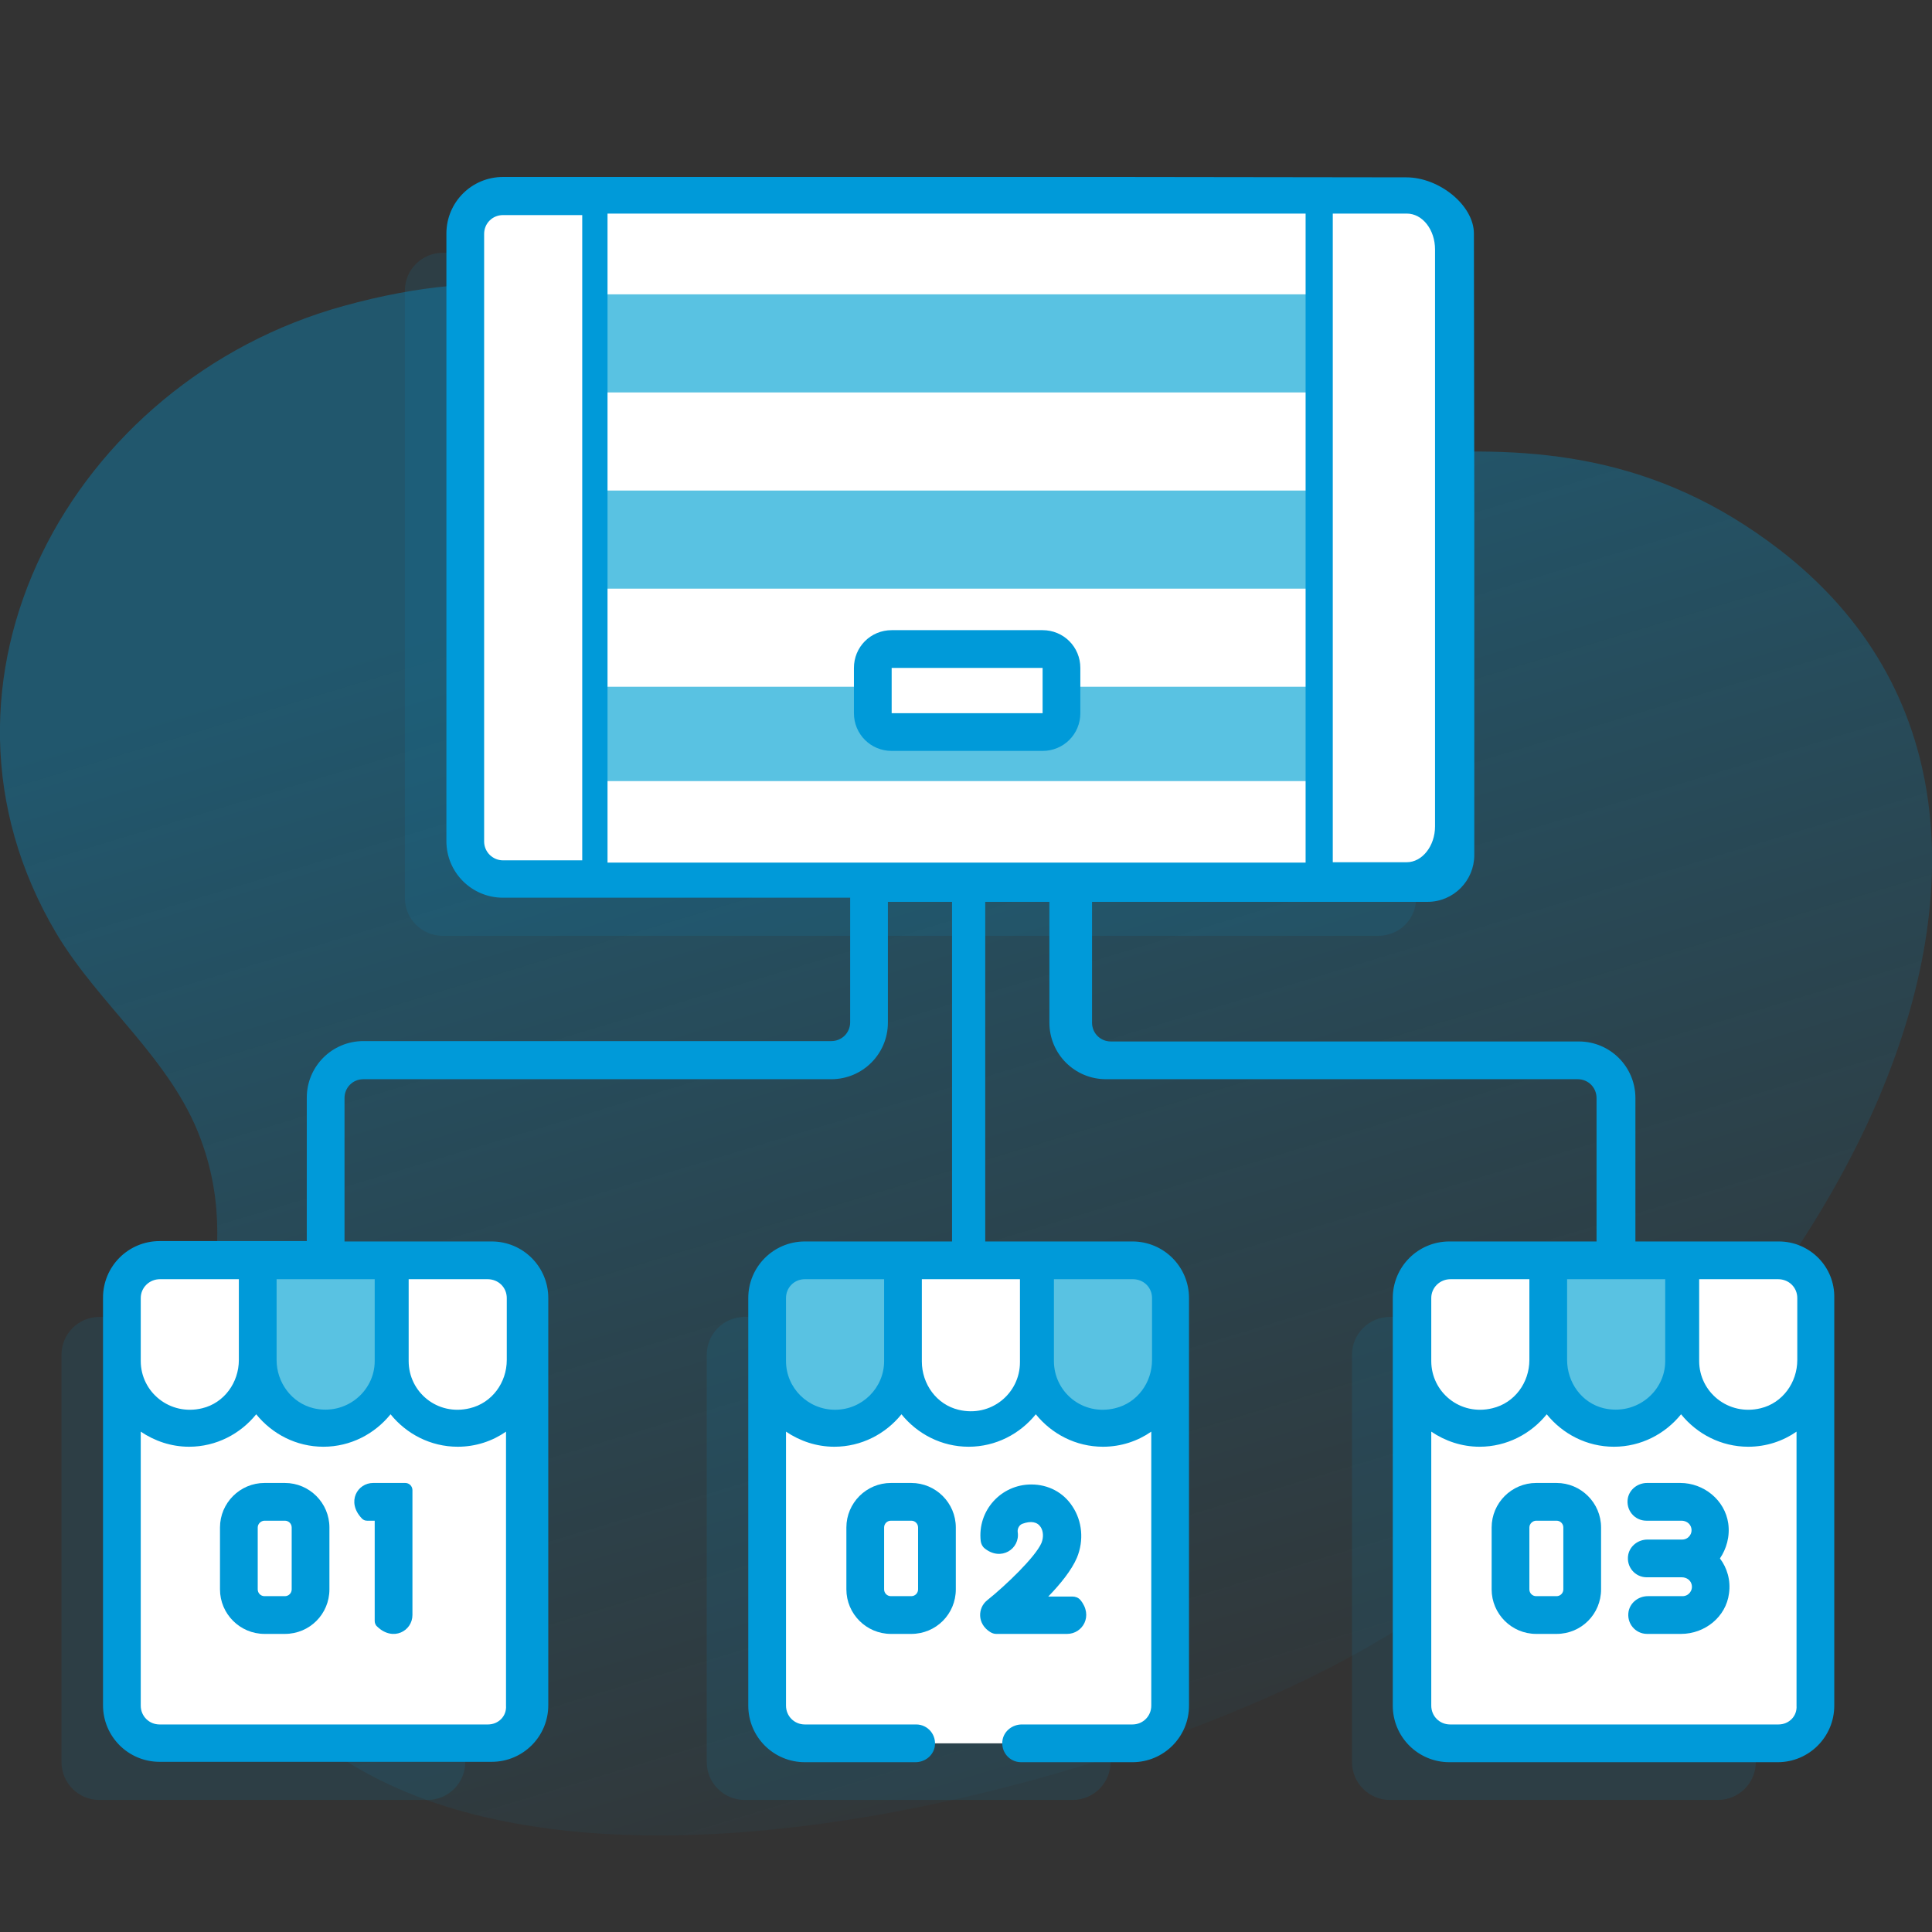 <?xml version="1.0" encoding="utf-8"?>
<!-- Generator: Adobe Illustrator 25.3.1, SVG Export Plug-In . SVG Version: 6.00 Build 0)  -->
<svg version="1.1" id="Capa_1" xmlns="http://www.w3.org/2000/svg" xmlns:xlink="http://www.w3.org/1999/xlink" x="0px" y="0px"
	 viewBox="0 0 512 512" style="enable-background:new 0 0 512 512;" xml:space="preserve">
<rect x="0" y="0" width="512" height="512" fill="#333333" stroke="none"/>
<style type="text/css">
	.st0{fill:url(#SVGID_1_);}
	.st1{opacity:0.11;}
	.st2{fill:#009AD9;}
	.st3{fill:#59C2E2;}
	.st4{fill:#FFFFFF;}
	.st5{fill:none;stroke:#009AD9;stroke-width:10;stroke-miterlimit:10;}
	.st6{display:none;fill:#6E80F8;}
</style>
<linearGradient id="SVGID_1_" gradientUnits="userSpaceOnUse" x1="899.177" y1="16736.098" x2="790.177" y2="16375.097" gradientTransform="matrix(1 0 0 1 -561.6 -16241.998)">
	<stop  offset="0" style="stop-color:#009AD9;stop-opacity:0"/>
	<stop  offset="1" style="stop-color:#009AD9;stop-opacity:0.35"/>
</linearGradient>
<path class="st0" d="M471.5,145.6c-65.4-50.3-128.9-9.3-199.6-23.8C200.6,107.2,172.2,58.6,91,81.1C19,101-24.6,180.6,14.9,247.3
	c11.3,19,30.5,33.4,38.3,54.6c12.7,34.3-6.6,60.7-2.8,94.4C66,536.4,280,482.2,358.7,438.6C482.2,370.2,565.7,218.1,471.5,145.6
	L471.5,145.6z"/>
<g>
	<g class="st1">
		<path class="st2" d="M375.3,238V77c0-5.5-4.5-10-10-10l-248,0c-5.5,0-10,4.5-10,10v161c0,5.5,4.5,10,10,10l248,0
			C370.9,248,375.3,243.5,375.3,238L375.3,238z"/>
		<path class="st2" d="M123.3,359c0-5.5-4.5-10-10-10h-87c-5.5,0-10,4.5-10,10l0,108c0,5.5,4.5,10,10,10h87c5.5,0,10-4.5,10-10
			L123.3,359z"/>
		<path class="st2" d="M294.3,359c0-5.5-4.5-10-10-10h-87c-5.5,0-10,4.5-10,10l0,108c0,5.5,4.5,10,10,10h87c5.5,0,10-4.5,10-10
			L294.3,359z"/>
		<path class="st2" d="M465.3,359c0-5.5-4.5-10-10-10h-87c-5.5,0-10,4.5-10,10l0,108c0,5.5,4.5,10,10,10h87c5.5,0,10-4.5,10-10
			L465.3,359z"/>
	</g>
	<path class="st3" d="M140.3,52h231v181h-231L140.3,52z"/>
	<g>
		<path class="st4" d="M140.3,52h231v26h-231L140.3,52z"/>
		<path class="st4" d="M140.3,104h231v26h-231L140.3,104z"/>
		<path class="st4" d="M140.3,156h231v26h-231L140.3,156z"/>
		<path class="st4" d="M140.3,207h231v26h-231L140.3,207z"/>
		<path class="st4" d="M158.3,233h-26c-5.5,0-10-4.5-10-10V62c0-5.5,4.5-10,10-10h26V233z"/>
		<path class="st4" d="M389.3,62v161c0,5.5-4.5,10-10,10h-26V52h26.1C384.9,52,389.3,56.5,389.3,62z"/>
		<path class="st4" d="M276.3,194h-40c-2.8,0-5-2.2-5-5v-12c0-2.8,2.2-5,5-5h40c2.8,0,5,2.2,5,5v12C281.3,191.8,279.1,194,276.3,194
			z"/>
	</g>
	<path class="st5" d="M276.3,194h-40c-2.8,0-5-2.2-5-5v-12c0-2.8,2.2-5,5-5h40c2.8,0,5,2.2,5,5v12C281.3,191.8,279.1,194,276.3,194z
		"/>
	<path class="st4" d="M138.3,355v97c0,5.5-4.5,10-10,10h-87c-5.5,0-10-4.5-10-10v-97H138.3z"/>
	<path class="st4" d="M31.3,360.3V344c0-5.5,4.5-10,10-10h26v26.7c0,11-10.1,19.7-21.6,17.5C37.8,376.7,31.3,368.4,31.3,360.3
		L31.3,360.3z"/>
	<path class="st3" d="M67.3,360.3V334h36v26.7c0,11-10.1,19.7-21.6,17.5C73.8,376.7,67.3,368.4,67.3,360.3L67.3,360.3z"/>
	<path class="st4" d="M102.3,360.3V334h26c5.5,0,10,4.5,10,10v16.7c0,11-10.1,19.7-21.6,17.5C108.8,376.7,102.3,368.4,102.3,360.3
		L102.3,360.3z"/>
	<path class="st4" d="M309.3,355v97c0,5.5-4.5,10-10,10h-87c-5.5,0-10-4.5-10-10v-97H309.3z"/>
	<path class="st3" d="M202.3,360.7V344c0-5.5,4.5-10,10-10h26v26.7c0,9.9-8,17.9-17.9,17.9h-0.3
		C210.3,378.6,202.3,370.6,202.3,360.7L202.3,360.7z"/>
	<path class="st4" d="M238.3,360.3V334h36v26.7c0,11-10.1,19.7-21.6,17.5C244.8,376.7,238.3,368.4,238.3,360.3L238.3,360.3z"/>
	<path class="st3" d="M291.3,378.6c-9.9,0-18-8-18-17.9V334h26c5.5,0,10,4.5,10,10v16.7C309.3,370.6,301.3,378.6,291.3,378.6z"/>
	<path class="st4" d="M480.3,355v97c0,5.5-4.5,10-10,10h-87c-5.5,0-10-4.5-10-10v-97H480.3z"/>
	<path class="st4" d="M391.3,378.6c-9.9,0-18-8-18-17.9V344c0-5.5,4.5-10,10-10h26v26.7C409.3,370.6,401.3,378.6,391.3,378.6z"/>
	<path class="st3" d="M427.3,378.6c-9.9,0-18-8-18-17.9V334h36v26.7C445.3,370.6,437.3,378.6,427.3,378.6z"/>
	<path class="st4" d="M462.3,378.6c-9.9,0-18-8-18-17.9V334h26c5.5,0,10,4.5,10,10v16.7C480.3,370.6,472.3,378.6,462.3,378.6z"/>
	<path class="st6" d="M64.6,235.3c-3.7,0-7.5-1.4-10.3-4.3c-5.7-5.7-5.7-15,0-20.6c5.7-5.7,15-5.7,20.6,0c5.7,5.7,5.7,15,0,20.6
		C72,233.9,68.3,235.3,64.6,235.3z M64.6,216.1c-1.2,0-2.4,0.4-3.3,1.3c-1.8,1.8-1.8,4.7,0,6.5c1.8,1.8,4.7,1.8,6.5,0
		c1.8-1.8,1.8-4.7,0-6.5C66.9,216.6,65.7,216.1,64.6,216.1z"/>
	<path class="st6" d="M453,207.5c-3.7,0-7.5-1.4-10.3-4.3c-5.7-5.7-5.7-15,0-20.7c6.8-6.8,18.6-5.5,23.5,3.9
		c0.3,0.6,0.6,1.2,0.8,1.9c1.7,5.5,0.2,11-3.6,14.8v0C460.5,206.1,456.8,207.5,453,207.5L453,207.5z M453.1,188.3
		c-1.4,0-2.8,0.6-3.8,1.9c-1.1,1.5-1.1,3.6-0.1,5.1c1.7,2.6,5.1,2.8,7.1,0.8c0,0,0,0,0,0c0.9-0.9,1.3-2,1.3-3.3s-0.5-2.4-1.3-3.3
		C455.4,188.8,454.3,188.3,453.1,188.3z"/>
	<path class="st6" d="M180.4,321h-3.1v-3.1c0-2.4-1.6-4.6-4-5.1c-3.2-0.6-6,1.8-6,4.9v3.2h-3.1c-2.4,0-4.6,1.6-5.1,4
		c-0.6,3.2,1.8,6,4.9,6h3.2v3.1c0,2.4,1.6,4.6,4,5.1c3.2,0.6,6-1.8,6-4.9V331h3.2c3.1,0,5.5-2.8,4.9-6
		C185,322.6,182.8,321,180.4,321z"/>
	<path class="st6" d="M96.6,248h-3.2v-3.1c0-2.4-1.6-4.6-4-5.1c-3.2-0.6-6,1.8-6,4.9v3.2h-3.1c-2.4,0-4.6,1.6-5.1,4
		c-0.6,3.2,1.8,6,4.9,6h3.2v3.1c0,2.4,1.6,4.6,4,5.1c3.2,0.6,6-1.8,6-4.9V258h3.1c2.4,0,4.6-1.6,5.1-4
		C102.1,250.8,99.7,248,96.6,248z"/>
	<path class="st6" d="M435.4,150h-3.1v-3.1c0-2.4-1.6-4.6-4-5.1c-3.2-0.6-6,1.8-6,4.9v3.2h-3.1c-2.4,0-4.6,1.6-5.1,4
		c-0.6,3.2,1.8,6,4.9,6h3.2v3.1c0,2.4,1.6,4.6,4,5.1c3.2,0.6,6-1.8,6-4.9V160h3.2c3.1,0,5.5-2.8,4.9-6
		C440,151.6,437.8,150,435.4,150z"/>
	<g>
		<path class="st2" d="M75.5,433h-5.4c-6.5,0-11.8-5.3-11.8-11.8v-16.4c0-6.5,5.3-11.8,11.8-11.8h5.4c6.5,0,11.8,5.3,11.8,11.8v16.4
			C87.3,427.7,82.1,433,75.5,433z M68.3,404.8v16.4c0,1,0.8,1.8,1.8,1.8h5.4c1,0,1.8-0.8,1.8-1.8v-16.4c0-1-0.8-1.8-1.8-1.8h-5.4
			C69.2,403,68.3,403.8,68.3,404.8z"/>
		<path class="st2" d="M99.3,429.6V403h-2c-0.6,0-1.1-0.2-1.5-0.7c-4-4.3-1.1-9.3,3.1-9.3h8.5c1.1,0,1.9,0.9,1.9,1.9v33.1
			c0,4.2-5.1,7.1-9.3,3.1C99.6,430.8,99.3,430.2,99.3,429.6L99.3,429.6z"/>
	</g>
	<path class="st2" d="M241.5,433h-5.4c-6.5,0-11.8-5.3-11.8-11.8v-16.4c0-6.5,5.3-11.8,11.8-11.8h5.4c6.5,0,11.8,5.3,11.8,11.8v16.4
		C253.3,427.7,248.1,433,241.5,433L241.5,433z M234.3,404.8v16.4c0,1,0.8,1.8,1.8,1.8h5.4c1,0,1.8-0.8,1.8-1.8v-16.4
		c0-1-0.8-1.8-1.8-1.8h-5.4C235.1,403,234.3,403.8,234.3,404.8L234.3,404.8z"/>
	<path class="st2" d="M282.8,433H264c-0.6,0-1.1-0.2-1.6-0.5c-3.5-2.2-3.3-6.4-0.8-8.4c5-4,12.8-11.5,14.4-15.2
		c0.6-1.5,0.5-3.1-0.2-4.2c-0.9-1.4-2.6-1.7-4.8-0.9c-0.9,0.3-1.4,1.3-1.3,2.2c0.7,4.4-4.4,7.9-8.8,4.3c-0.6-0.5-0.9-1.2-1-1.9
		c-0.9-8.1,5.4-15,13.4-15c4.5,0,8.5,2.1,10.9,5.8c2.6,3.9,3.1,9,1.2,13.6c-1.4,3.3-4.4,7-7.6,10.3h6.4c0.8,0,1.6,0.3,2.1,0.9
		C289.8,428.2,286.9,433,282.8,433L282.8,433z"/>
	<path class="st2" d="M412.5,433h-5.4c-6.5,0-11.8-5.3-11.8-11.8v-16.4c0-6.5,5.3-11.8,11.8-11.8h5.4c6.5,0,11.8,5.3,11.8,11.8v16.4
		C424.3,427.7,419.1,433,412.5,433L412.5,433z M405.3,404.8v16.4c0,1,0.8,1.8,1.8,1.8h5.4c1,0,1.8-0.8,1.8-1.8v-16.4
		c0-1-0.8-1.8-1.8-1.8h-5.4C406.2,403,405.3,403.8,405.3,404.8L405.3,404.8z"/>
	<path class="st2" d="M458,403.7c-0.9-6.2-6.5-10.7-12.7-10.7h-8.8c-2.4,0-4.6,1.6-5.1,4c-0.6,3.2,1.8,6,4.9,6h9.3
		c1.2,0,2.3,0.7,2.6,1.9c0.4,1.6-0.8,3.1-2.4,3.1h-9.2c-2.4,0-4.6,1.6-5.1,4c-0.6,3.2,1.8,6,4.9,6h9.3c1.2,0,2.3,0.7,2.6,1.9
		c0.4,1.6-0.8,3.1-2.4,3.1h-9.2c-2.4,0-4.6,1.6-5.1,4c-0.6,3.2,1.8,6,4.9,6h9c6.3,0,11.9-4.5,12.7-10.7c0.5-3.5-0.5-6.8-2.4-9.3
		C457.5,410.5,458.5,407.2,458,403.7z"/>
	<path class="st2" d="M471.4,329h-38v-38c0-8.3-6.7-15-15-15h-124c-2.8,0-5-2.2-5-5v-32h88.9c6.9,0,12.4-5.6,12.4-12.4v-91.9
		c0-0.6-0.1-65.3-0.1-72.8s-9.2-14.9-17.9-14.9c-8.6,0-76.5-0.1-76.5-0.1H133.3c-8.3,0-15,6.7-15,15v161c0,8.3,6.7,15,15,15h92v33
		c0,2.8-2.2,5-5,5h-124c-8.3,0-15,6.7-15,15v38h-39c-8.3,0-15,6.7-15,15v108c0,8.3,6.7,15,15,15h88c8.3,0,15-6.7,15-15V344
		c0-8.3-6.7-15-15-15h-39v-38c0-2.8,2.2-5,5-5h124c8.3,0,15-6.7,15-15v-32h17v90h-39c-8.3,0-15,6.7-15,15v108c0,8.3,6.7,15,15,15
		h29.3c2.4,0,4.6-1.6,5.1-4c0.6-3.2-1.8-6-4.9-6h-29.5c-2.8,0-5-2.2-5-5v-72.6c3.7,2.5,8.1,4,12.8,4c7.2,0,13.6-3.4,17.8-8.6
		c4.2,5.2,10.6,8.6,17.8,8.6c7.2,0,13.6-3.4,17.8-8.6c4.2,5.2,10.6,8.6,17.8,8.6c4.8,0,9.2-1.5,12.8-4V452c0,2.8-2.2,5-5,5h-29.3
		c-2.4,0-4.6,1.6-5.1,4c-0.6,3.2,1.8,6,4.9,6h29.5c8.3,0,15-6.7,15-15V344c0-8.3-6.7-15-15-15h-39v-90h17v32c0,8.3,6.7,15,15,15h125
		c2.8,0,5,2.2,5,5v38h-39c-8.3,0-15,6.7-15,15v108c0,8.3,6.7,15,15,15h87c8.3,0,15-6.7,15-15V344C486.3,335.7,479.6,329,471.4,329
		L471.4,329z M37.3,344c0-2.8,2.3-5,5.1-5h20.9v21.4c0,6-3.9,11.4-9.7,12.8c-8.6,2.1-16.3-4.3-16.3-12.5L37.3,344z M129.3,457h-87
		c-2.8,0-5-2.2-5-5v-72.6c3.7,2.5,8.1,4,12.8,4c7.2,0,13.6-3.4,17.8-8.6c4.2,5.2,10.6,8.6,17.8,8.6s13.6-3.4,17.8-8.6
		c4.2,5.2,10.6,8.6,17.8,8.6c4.8,0,9.2-1.5,12.8-4V452C134.3,454.8,132.1,457,129.3,457z M134.3,344v16.4c0,6-3.9,11.4-9.8,12.8
		c-8.6,2.1-16.2-4.3-16.2-12.5V339h20.9C132.1,339,134.3,341.2,134.3,344z M99.3,360.7c0,8.1-7.7,14.5-16.2,12.5
		c-5.8-1.4-9.8-6.8-9.8-12.8V339h26L99.3,360.7z M221.3,373.6c-7.2,0-13-5.8-13-12.9V344c0-2.8,2.2-5,5-5h21v21.7
		C234.3,367.8,228.5,373.6,221.3,373.6L221.3,373.6z M305.3,344v16.4c0,6-3.9,11.4-9.8,12.8c-8.6,2.1-16.2-4.3-16.2-12.5V339h20.9
		C303.1,339,305.3,341.2,305.3,344z M270.3,361c0,8.3-7.7,14.7-16.3,12.6c-5.8-1.4-9.7-6.8-9.7-12.8V339h26L270.3,361L270.3,361z
		 M346,56.6v172H161v-172H346z M128.3,223V62c0-2.8,2.2-5,5-5h21v171h-21C130.6,228,128.3,225.8,128.3,223z M476.3,344v16.4
		c0,6-3.9,11.4-9.7,12.8c-8.6,2.1-16.3-4.3-16.3-12.5V339h20.9C474.1,339,476.3,341.2,476.3,344L476.3,344z M441.3,360.7
		c0,8.1-7.7,14.5-16.3,12.5c-5.8-1.4-9.7-6.8-9.7-12.8V339h26L441.3,360.7L441.3,360.7z M379.3,344c0-2.8,2.3-5,5.1-5h20.9v21.4
		c0,6-3.9,11.4-9.8,12.8c-8.6,2.1-16.2-4.3-16.2-12.5L379.3,344L379.3,344z M471.3,457h-87c-2.8,0-5-2.2-5-5v-72.6
		c3.7,2.5,8.1,4,12.8,4c7.2,0,13.6-3.4,17.8-8.6c4.2,5.2,10.6,8.6,17.8,8.6c7.2,0,13.6-3.4,17.8-8.6c4.2,5.2,10.6,8.6,17.8,8.6
		c4.8,0,9.2-1.5,12.8-4V452C476.3,454.8,474.1,457,471.3,457L471.3,457z"/>
	<path class="st4" d="M353.2,56.6h19.6c4.2,0,7.5,4.3,7.5,9.5v152.9c0,5.2-3.4,9.5-7.5,9.5h-19.6V56.6z"/>
</g>
</svg>
